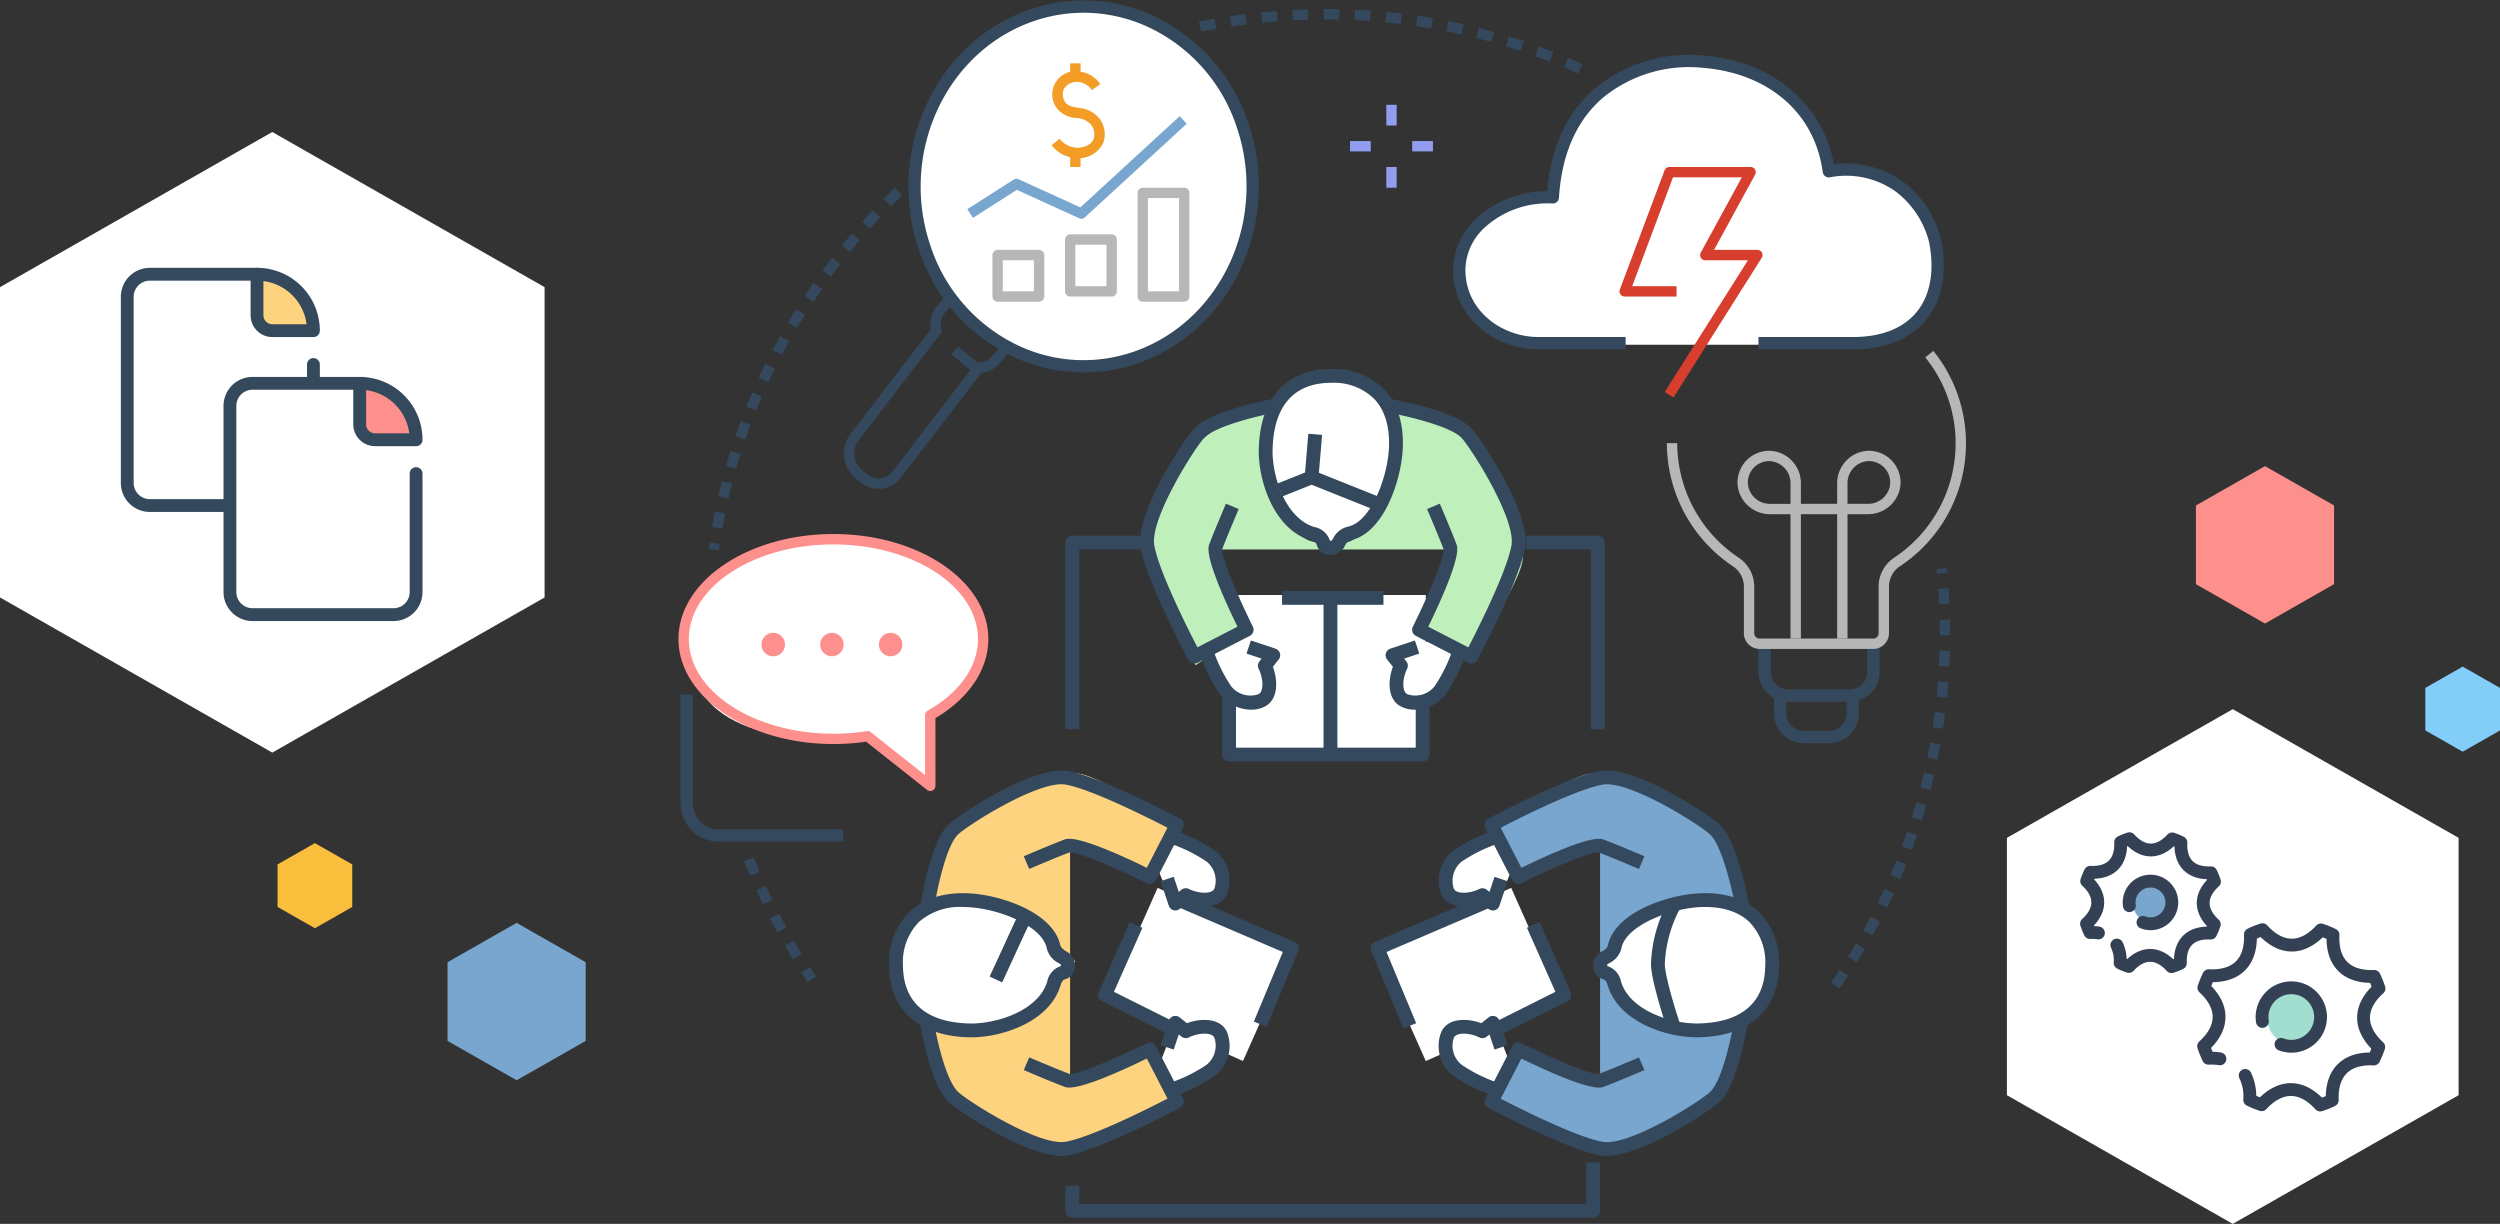 <svg xmlns="http://www.w3.org/2000/svg" width="389.571" height="190.718" viewBox="0 0 389.571 190.718">
  <rect x="0" y="0" width="389.571" height="190.718" fill="#333333" stroke="none"/>
  <g id="Group_3036" data-name="Group 3036" transform="translate(-208.62 -5379.666)">
    <path id="Path_2111" data-name="Path 2111" d="M1100,121.62v12.264l10.762,6.132,10.762-6.132V121.62l-10.762-6.132Z" transform="translate(-549.191 5336.813)" fill="#fd8f8c"/>
    <path id="Path_2112" data-name="Path 2112" d="M1100,121.62v12.264l10.762,6.132,10.762-6.132V121.62l-10.762-6.132Z" transform="translate(-821.637 5407.985)" fill="#78a6ce"/>
    <path id="パス_1458" data-name="パス 1458" d="M1940.074,291.746V340.1l42.431,24.176,42.431-24.176V291.746L1982.5,267.57Z" transform="translate(-1731.454 5132.666)" fill="#fff"/>
    <path id="パス_1458-2" data-name="パス 1458" d="M1940.074,287.622v40.1l35.193,20.052,35.193-20.052v-40.1l-35.193-20.052Z" transform="translate(-1418.721 5222.606)" fill="#fff"/>
    <g id="Group_2929" data-name="Group 2929" transform="translate(54.28)">
      <g id="Group_2927" data-name="Group 2927" transform="translate(0 8.479)">
        <path id="パス_1289" data-name="パス 1289" d="M731.01,1204.065v18.461a3.516,3.516,0,0,1-3.516,3.516H705.516a3.517,3.517,0,0,1-3.516-3.516v-29.01a3.517,3.517,0,0,1,3.516-3.516h16.7" transform="translate(-527.83 4223.922)" fill="#fff" stroke="#35495d" stroke-linecap="round" stroke-linejoin="round" stroke-width="2"/>
        <path id="パス_1290" data-name="パス 1290" d="M733.791,1198.791H727.4a2.4,2.4,0,0,1-2.4-2.4V1190a8.791,8.791,0,0,1,8.791,8.791" transform="translate(-530.611 4223.922)" fill="#fed37f" stroke="#35495d" stroke-linecap="round" stroke-linejoin="round" stroke-width="2"/>
      </g>
      <g id="Group_2928" data-name="Group 2928" transform="translate(16 25.479)">
        <path id="パス_1289-2" data-name="パス 1289" d="M731.01,1204.065v18.461a3.516,3.516,0,0,1-3.516,3.516H705.516a3.517,3.517,0,0,1-3.516-3.516v-29.01a3.517,3.517,0,0,1,3.516-3.516h16.7" transform="translate(-527.83 4223.922)" fill="#fff" stroke="#35495d" stroke-linecap="round" stroke-linejoin="round" stroke-width="2"/>
        <path id="パス_1290-2" data-name="パス 1290" d="M733.791,1198.791H727.4a2.4,2.4,0,0,1-2.4-2.4V1190a8.791,8.791,0,0,1,8.791,8.791" transform="translate(-530.611 4223.922)" fill="#fd8f8c" stroke="#35495d" stroke-linecap="round" stroke-linejoin="round" stroke-width="2"/>
      </g>
    </g>
    <g id="Group_2932" data-name="Group 2932" transform="translate(533.756 5510.358)">
      <g id="Group_2930" data-name="Group 2930" transform="translate(18.247 14.177)">
        <g id="icon_data" data-name="icon data" transform="translate(0 0)">
          <path id="Path_1494" data-name="Path 1494" d="M1888.551,305.838a7.341,7.341,0,0,1,.7,3.8,13.28,13.28,0,0,0,1.872.767c2.939-3.169,6.213-3.154,9.115.042a13.058,13.058,0,0,0,1.879-.752c-.155-4.315,2.165-6.621,6.479-6.419a13.857,13.857,0,0,0,.767-1.872c-3.168-2.939-3.154-6.221.042-9.115a14.069,14.069,0,0,0-.751-1.88c-4.315.163-6.614-2.164-6.42-6.478a13.056,13.056,0,0,0-1.872-.767c-2.939,3.169-6.213,3.154-9.115-.042a13.167,13.167,0,0,0-1.879.751c.155,4.315-2.173,6.622-6.485,6.42a16.165,16.165,0,0,0-.768,1.872c3.169,2.939,3.154,6.22-.041,9.115a16.149,16.149,0,0,0,.751,1.879,9.125,9.125,0,0,1,1.792.092" transform="translate(-1882.071 -283.124)" fill="#fff"/>
          <path id="Path_1495" data-name="Path 1495" d="M1891.417,297.611a4.558,4.558,0,1,1,5.192,3.819l-.014,0a4.512,4.512,0,0,1-2.278-.254" transform="translate(-1882.255 -283.308)" fill="#fff"/>
        </g>
        <ellipse id="Ellipse_251" data-name="Ellipse 251" cx="4.147" cy="4.147" rx="4.147" ry="4.147" transform="translate(9.914 9.642)" fill="#a2ded0"/>
        <g id="icon_data-2" data-name="icon data" transform="translate(0 0)">
          <path id="Path_1494-2" data-name="Path 1494" d="M1888.551,305.838a7.341,7.341,0,0,1,.7,3.8,13.28,13.28,0,0,0,1.872.767c2.939-3.169,6.213-3.154,9.115.042a13.058,13.058,0,0,0,1.879-.752c-.155-4.315,2.165-6.621,6.479-6.419a13.857,13.857,0,0,0,.767-1.872c-3.168-2.939-3.154-6.221.042-9.115a14.069,14.069,0,0,0-.751-1.88c-4.315.163-6.614-2.164-6.42-6.478a13.056,13.056,0,0,0-1.872-.767c-2.939,3.169-6.213,3.154-9.115-.042a13.167,13.167,0,0,0-1.879.751c.155,4.315-2.173,6.622-6.485,6.42a16.165,16.165,0,0,0-.768,1.872c3.169,2.939,3.154,6.22-.041,9.115a16.149,16.149,0,0,0,.751,1.879,9.125,9.125,0,0,1,1.792.092" transform="translate(-1882.071 -283.124)" fill="none" stroke="#344154" stroke-linecap="round" stroke-linejoin="round" stroke-width="2"/>
          <path id="Path_1495-2" data-name="Path 1495" d="M1891.417,297.611a4.558,4.558,0,1,1,5.192,3.819l-.014,0a4.512,4.512,0,0,1-2.278-.254" transform="translate(-1882.255 -283.308)" fill="none" stroke="#344154" stroke-linecap="round" stroke-linejoin="round" stroke-width="2"/>
        </g>
      </g>
      <g id="Group_2931" data-name="Group 2931" transform="translate(0 0)">
        <g id="icon_data-3" data-name="icon data" transform="translate(0 0)">
          <path id="Path_1494-3" data-name="Path 1494" d="M1886.8,299.7a5.354,5.354,0,0,1,.509,2.774,9.69,9.69,0,0,0,1.366.56c2.145-2.312,4.533-2.3,6.651.031a9.525,9.525,0,0,0,1.371-.548c-.113-3.148,1.58-4.831,4.727-4.684a10.1,10.1,0,0,0,.56-1.366c-2.312-2.145-2.3-4.539.031-6.651a10.27,10.27,0,0,0-.548-1.372c-3.149.119-4.826-1.579-4.684-4.726a9.521,9.521,0,0,0-1.366-.56c-2.145,2.312-4.533,2.3-6.651-.031a9.607,9.607,0,0,0-1.371.548c.113,3.149-1.585,4.831-4.732,4.684a11.778,11.778,0,0,0-.561,1.366c2.312,2.145,2.3,4.538-.03,6.651a11.764,11.764,0,0,0,.548,1.371,6.659,6.659,0,0,1,1.307.067" transform="translate(-1882.071 -283.124)" fill="#fff"/>
          <path id="Path_1495-3" data-name="Path 1495" d="M1891.4,296.193a3.325,3.325,0,1,1,3.788,2.786l-.01,0a3.291,3.291,0,0,1-1.662-.185" transform="translate(-1884.718 -285.757)" fill="#fff"/>
        </g>
        <ellipse id="Ellipse_251-2" data-name="Ellipse 251" cx="3.026" cy="3.026" rx="3.026" ry="3.026" transform="translate(7.234 7.035)" fill="#78a6ce"/>
        <g id="icon_data-4" data-name="icon data" transform="translate(0 0)">
          <path id="Path_1494-4" data-name="Path 1494" d="M1886.8,299.7a5.354,5.354,0,0,1,.509,2.774,9.69,9.69,0,0,0,1.366.56c2.145-2.312,4.533-2.3,6.651.031a9.525,9.525,0,0,0,1.371-.548c-.113-3.148,1.58-4.831,4.727-4.684a10.1,10.1,0,0,0,.56-1.366c-2.312-2.145-2.3-4.539.031-6.651a10.27,10.27,0,0,0-.548-1.372c-3.149.119-4.826-1.579-4.684-4.726a9.521,9.521,0,0,0-1.366-.56c-2.145,2.312-4.533,2.3-6.651-.031a9.607,9.607,0,0,0-1.371.548c.113,3.149-1.585,4.831-4.732,4.684a11.778,11.778,0,0,0-.561,1.366c2.312,2.145,2.3,4.538-.03,6.651a11.764,11.764,0,0,0,.548,1.371,6.659,6.659,0,0,1,1.307.067" transform="translate(-1882.071 -283.124)" fill="none" stroke="#344154" stroke-linecap="round" stroke-linejoin="round" stroke-width="2"/>
          <path id="Path_1495-4" data-name="Path 1495" d="M1891.4,296.193a3.325,3.325,0,1,1,3.788,2.786l-.01,0a3.291,3.291,0,0,1-1.662-.185" transform="translate(-1884.718 -285.757)" fill="none" stroke="#344154" stroke-linecap="round" stroke-linejoin="round" stroke-width="2"/>
        </g>
      </g>
    </g>
    <path id="Path_2113" data-name="Path 2113" d="M1100,118.8v6.63l5.818,3.315,5.818-3.315V118.8l-5.818-3.315Z" transform="translate(-848.128 5395.565)" fill="#f9bf3c"/>
    <path id="Path_2114" data-name="Path 2114" d="M1100,118.8v6.63l5.818,3.315,5.818-3.315V118.8l-5.818-3.315Z" transform="translate(-513.444 5368.059)" fill="#82cef9"/>
    <ellipse id="Ellipse_252" data-name="Ellipse 252" cx="26.5" cy="28" rx="26.5" ry="28" transform="translate(351.259 5380)" fill="#fff"/>
    <path id="Path_2115" data-name="Path 2115" d="M3615.694,5502.023l-8.939-7.276s-22.3,2.51-26.8-8.773,1.378-20.009,15.02-21.429,23.3,1.2,27.1,7.707,3.612,10.236,1.2,12.547-7.6,6.623-7.6,6.623Z" transform="translate(-3262.741)" fill="#fff"/>
    <path id="Path_2116" data-name="Path 2116" d="M3746.645,5433.388h-34.921a17.425,17.425,0,0,1-8.909-2.927c-2.76-2.04-4.4-6.433-3.873-10.434,1.158-8.755,14.617-9.681,14.617-9.681s.5-14.56,10.268-18.66,16.205-2.326,21.57,0,9.509,9.36,10.238,11.648a24.962,24.962,0,0,1,.856,3.113,16.067,16.067,0,0,1,11,2.393c5.2,3.5,6.469,10.345,5.439,14.725s-2.2,7.743-5.439,8.381-7.2,1.441-7.2,1.441Z" transform="translate(-3262.741)" fill="#fff"/>
    <g id="Group_2861" data-name="Group 2861" transform="translate(418.993 5395.993)">
      <g id="Group_2857" data-name="Group 2857" transform="translate(5.653 0)">
        <rect id="Rectangle_1239" data-name="Rectangle 1239" width="1.615" height="3.23" fill="#909df0"/>
      </g>
      <g id="Group_2858" data-name="Group 2858" transform="translate(5.653 9.691)">
        <rect id="Rectangle_1240" data-name="Rectangle 1240" width="1.615" height="3.23" fill="#909df0"/>
      </g>
      <g id="Group_2859" data-name="Group 2859" transform="translate(0 5.653)">
        <rect id="Rectangle_1241" data-name="Rectangle 1241" width="3.23" height="1.615" fill="#909df0"/>
      </g>
      <g id="Group_2860" data-name="Group 2860" transform="translate(9.691 5.653)">
        <rect id="Rectangle_1242" data-name="Rectangle 1242" width="3.23" height="1.615" fill="#909df0"/>
      </g>
    </g>
    <g id="Group_2872" data-name="Group 2872" transform="translate(340.125 5379.886)">
      <g id="Group_2862" data-name="Group 2862" transform="translate(35.26 9.647)">
        <rect id="Rectangle_1243" data-name="Rectangle 1243" width="1.615" height="1.615" fill="#f39c26"/>
      </g>
      <g id="Group_2863" data-name="Group 2863" transform="translate(35.26 24.183)">
        <rect id="Rectangle_1244" data-name="Rectangle 1244" width="1.615" height="1.615" fill="#f39c26"/>
      </g>
      <g id="Group_2864" data-name="Group 2864" transform="translate(32.359 10.926)">
        <path id="Path_2061" data-name="Path 2061" d="M1359.37,152.09a5.321,5.321,0,0,1-3.962-2.015l1.256-1.016a3.657,3.657,0,0,0,2.819,1.413c.7-.027,2.122-.357,2.494-1.416a2.516,2.516,0,0,0-.4-2.181,3.244,3.244,0,0,0-2.3-1.045,4.14,4.14,0,0,1-3.151-1.663,3.625,3.625,0,0,1,3.741-5.561,4.535,4.535,0,0,1,3.137,1.941l-1.322.928a2.977,2.977,0,0,0-1.987-1.264,2.357,2.357,0,0,0-2.385,1.122,2.221,2.221,0,0,0,.176,1.962c.4.619,1.046.762,2.073.944a4.709,4.709,0,0,1,3.323,1.679,4.1,4.1,0,0,1,.624,3.672,4.234,4.234,0,0,1-3.956,2.5C1359.486,152.089,1359.427,152.09,1359.37,152.09Z" transform="translate(-1355.408 -138.583)" fill="#f39c26"/>
      </g>
      <g id="Group_2865" data-name="Group 2865" transform="translate(0 45.665)">
        <path id="Path_2062" data-name="Path 2062" d="M1320.694,211.891a4.386,4.386,0,0,1-2.932-1.133l-.82-.73a4.978,4.978,0,0,1-.564-6.708l12.5-16.288a4.447,4.447,0,0,1,.852-3.459l1.643-1.972,1.24,1.034-1.623,1.948a2.863,2.863,0,0,0-.463,2.45.809.809,0,0,1-.142.69l-12.733,16.589a3.344,3.344,0,0,0,.363,4.511l.82.729a2.776,2.776,0,0,0,2.1.714,2.852,2.852,0,0,0,2-1.106l12.817-16.694a.8.8,0,0,1,.675-.315,2.4,2.4,0,0,0,2.04-.968l1.451-1.751,1.244,1.03-1.433,1.729a4,4,0,0,1-2.935,1.569l-12.583,16.391a4.456,4.456,0,0,1-3.128,1.723C1320.952,211.885,1320.822,211.891,1320.694,211.891Z" transform="translate(-1315.338 -181.601)" fill="#34495e"/>
      </g>
      <g id="Group_2866" data-name="Group 2866" transform="translate(16.756 53.759)">
        <rect id="Rectangle_1245" data-name="Rectangle 1245" width="1.615" height="4.612" transform="matrix(0.638, -0.77, 0.77, 0.638, 0, 1.244)" fill="#34495e"/>
      </g>
      <g id="Group_2867" data-name="Group 2867" transform="translate(10.2)">
        <path id="Path_2063" data-name="Path 2063" d="M1355.115,182.722a25.761,25.761,0,0,1-10.932-2.453,27.96,27.96,0,0,1-14.594-16.575c-5.088-14.929,2.209-31.482,16.268-36.9a25.586,25.586,0,0,1,20.207.712,27.96,27.96,0,0,1,14.595,16.575c5.088,14.93-2.21,31.483-16.268,36.9A25.766,25.766,0,0,1,1355.115,182.722Zm.018-56.052a24.136,24.136,0,0,0-8.7,1.632c-13.259,5.109-20.131,20.752-15.319,34.872a26.357,26.357,0,0,0,13.749,15.633,23.987,23.987,0,0,0,18.944.669c13.258-5.109,20.131-20.753,15.318-34.872a26.356,26.356,0,0,0-13.749-15.633A24.158,24.158,0,0,0,1355.132,126.67Z" transform="translate(-1327.969 -125.053)" fill="#34495e" stroke="#35495d" stroke-width="0.3"/>
      </g>
      <g id="Group_2868" data-name="Group 2868" transform="translate(19.236 17.877)">
        <path id="Path_2064" data-name="Path 2064" d="M1356.916,163.177a.812.812,0,0,1-.334-.072l-9.707-4.425-6.848,4.37-.869-1.362,7.218-4.606a.81.81,0,0,1,.77-.054l9.619,4.384,15.486-14.223,1.093,1.19-15.88,14.584A.807.807,0,0,1,1356.916,163.177Z" transform="translate(-1339.158 -147.191)" fill="#78a6ce"/>
      </g>
      <g id="Group_2869" data-name="Group 2869" transform="translate(23.146 38.719)">
        <path id="Path_2065" data-name="Path 2065" d="M1351.268,181.076h-6.46a.808.808,0,0,1-.807-.808v-6.46a.808.808,0,0,1,.807-.808h6.46a.808.808,0,0,1,.808.808v6.46A.808.808,0,0,1,1351.268,181.076Zm-5.653-1.615h4.845v-4.845h-4.845Z" transform="translate(-1344 -173)" fill="#b7b7b7"/>
      </g>
      <g id="Group_2870" data-name="Group 2870" transform="translate(34.452 36.297)">
        <path id="Path_2066" data-name="Path 2066" d="M1365.268,179.691h-6.46a.808.808,0,0,1-.807-.808v-8.076a.808.808,0,0,1,.807-.808h6.46a.808.808,0,0,1,.807.808v8.076A.808.808,0,0,1,1365.268,179.691Zm-5.653-1.615h4.845v-6.46h-4.845Z" transform="translate(-1358 -170)" fill="#b7b7b7"/>
      </g>
      <g id="Group_2871" data-name="Group 2871" transform="translate(45.758 29.029)">
        <path id="Path_2067" data-name="Path 2067" d="M1379.268,178.766h-6.46a.808.808,0,0,1-.807-.808V161.808a.808.808,0,0,1,.807-.808h6.46a.808.808,0,0,1,.807.808v16.151A.808.808,0,0,1,1379.268,178.766Zm-5.653-1.615h4.845V162.615h-4.845Z" transform="translate(-1372 -161)" fill="#b7b7b7"/>
      </g>
    </g>
    <g id="Group_2879" data-name="Group 2879" transform="translate(468.369 5434.345)">
      <g id="Group_2873" data-name="Group 2873" transform="translate(14.42 45.634)">
        <path id="Path_2068" data-name="Path 2068" d="M1506.073,257.883H1496.5a4.507,4.507,0,0,1-4.5-4.5V249h1.615v4.382a2.889,2.889,0,0,0,2.886,2.886h9.571a2.889,2.889,0,0,0,2.886-2.886V249h1.615v4.382A4.506,4.506,0,0,1,1506.073,257.883Z" transform="translate(-1492 -249)" fill="#34495e" stroke="#35495d" stroke-width="0.3"/>
      </g>
      <g id="Group_2874" data-name="Group 2874" transform="translate(16.843 52.902)">
        <path id="Path_2069" data-name="Path 2069" d="M1503.42,266.076H1499.5a4.507,4.507,0,0,1-4.5-4.5V258h1.615v3.574a2.889,2.889,0,0,0,2.886,2.886h3.918a2.889,2.889,0,0,0,2.886-2.886v-2.767h1.615v2.767A4.506,4.506,0,0,1,1503.42,266.076Z" transform="translate(-1495 -258)" fill="#34495e" stroke="#35495d" stroke-width="0.3"/>
      </g>
      <g id="Group_2875" data-name="Group 2875" transform="translate(0 0)">
        <path id="Path_2070" data-name="Path 2070" d="M1506.309,238.932h-17.724a2.446,2.446,0,0,1-2.444-2.444v-7.24a3.825,3.825,0,0,0-1.7-3.188,23.078,23.078,0,0,1-10.3-19.2h1.615a21.467,21.467,0,0,0,9.585,17.859,5.436,5.436,0,0,1,2.413,4.53v7.24a.829.829,0,0,0,.829.829h17.724a.829.829,0,0,0,.828-.829v-7.24a5.416,5.416,0,0,1,2.4-4.521,21.387,21.387,0,0,0,9.585-18.627,21.173,21.173,0,0,0-4.715-12.6l1.259-1.011a22.961,22.961,0,0,1-5.231,33.579,3.8,3.8,0,0,0-1.682,3.178v7.24A2.446,2.446,0,0,1,1506.309,238.932Z" transform="translate(-1474.143 -192.491)" fill="#b7b7b7"/>
      </g>
      <g id="Group_2876" data-name="Group 2876" transform="translate(19.266 23.83)">
        <path id="Path_2071" data-name="Path 2071" d="M1506.883,243h-1.615V223.615h-5.653V243H1498V222.808a.808.808,0,0,1,.808-.808h7.268a.808.808,0,0,1,.807.808Z" transform="translate(-1498 -222)" fill="#b7b7b7"/>
      </g>
      <g id="Group_2877" data-name="Group 2877" transform="translate(11 15.564)">
        <path id="Path_2072" data-name="Path 2072" d="M1496.838,221.645H1492.9a5.056,5.056,0,0,1-5.121-4.6,4.942,4.942,0,0,1,5.267-5.267,5.055,5.055,0,0,1,4.6,5.121v3.942A.808.808,0,0,1,1496.838,221.645Zm-4.127-8.265a3.325,3.325,0,0,0-3.325,3.555,3.438,3.438,0,0,0,3.51,3.1h3.134V216.9a3.438,3.438,0,0,0-3.1-3.51C1492.86,213.382,1492.785,213.38,1492.711,213.38Z" transform="translate(-1487.764 -211.764)" fill="#b7b7b7"/>
      </g>
      <g id="Group_2878" data-name="Group 2878" transform="translate(26.534 15.564)">
        <path id="Path_2073" data-name="Path 2073" d="M1511.749,221.645h-3.942a.808.808,0,0,1-.808-.808V216.9a5.056,5.056,0,0,1,4.6-5.121,4.942,4.942,0,0,1,5.267,5.267A5.056,5.056,0,0,1,1511.749,221.645Zm-3.134-1.615h3.134a3.438,3.438,0,0,0,3.51-3.1,3.327,3.327,0,0,0-3.548-3.548,3.438,3.438,0,0,0-3.1,3.51Z" transform="translate(-1507 -211.764)" fill="#b7b7b7"/>
      </g>
    </g>
    <g id="Group_3035" data-name="Group 3035" transform="translate(9.948 5.771)">
      <path id="Path_2117" data-name="Path 2117" d="M3659.957,5478.886l5.5,2.229-1.028,2.412s3.018,4.057,0,4.713-4.476,0-4.476,0l-4.446-7.125Z" transform="translate(-3268.887 -5.255)" fill="#fff"/>
      <path id="Path_2119" data-name="Path 2119" d="M3661.329,5478.886l-5.5,2.229,1.028,2.412s-3.017,4.057,0,4.713,4.477,0,4.477,0l4.446-7.125Z" transform="translate(-3239.766 -5.255)" fill="#fff"/>
      <path id="Path_2118" data-name="Path 2118" d="M3676.206,5459.408l-1.629-1.54a9.2,9.2,0,0,1-6.995-6.54c-1.452-5.594-1.917-15.618,3.338-17.707a12.146,12.146,0,0,1,12.137,1.356c2.366,1.914,3.012,6.156,2.75,9.741s-3.558,10.655-3.558,10.655l-3.247,1.722Z" transform="translate(-3270.116 -0.136)" fill="#fff"/>
      <g id="Group_2934" data-name="Group 2934" transform="translate(338.812 5504.37)">
        <path id="Path_2121" data-name="Path 2121" d="M4.446,9.646l5.5-2.229L8.923,5.005S11.94.948,8.923.292s-4.476,0-4.476,0L0,7.417Z" transform="matrix(0.017, 1, -1, 0.017, 49.695, 0)" fill="#fff"/>
        <path id="Path_2120" data-name="Path 2120" d="M5.818,9.646.313,7.417,1.341,5.005S-1.676.948,1.341.292s4.476,0,4.476,0l4.446,7.126Z" transform="matrix(0.017, 1, -1, 0.017, 50.203, 29.117)" fill="#fff"/>
        <path id="Path_2122" data-name="Path 2122" d="M9.591,0,7.963,1.54A9.2,9.2,0,0,0,.968,8.08C-.484,13.673-.949,23.7,4.306,25.787A12.147,12.147,0,0,0,16.443,24.43c2.367-1.914,3.012-6.156,2.749-9.741S15.635,4.035,15.635,4.035L12.388,2.313Z" transform="translate(26.79 10.43) rotate(90)" fill="#fff"/>
      </g>
      <g id="Group_2935" data-name="Group 2935" transform="translate(424.189 5504.37)">
        <path id="Path_2121-2" data-name="Path 2121" d="M4.446,0l5.5,2.229L8.923,4.641s3.017,4.057,0,4.713-4.476,0-4.476,0L0,2.229Z" transform="matrix(-0.017, 1, -1, -0.017, 10.332, 0.168)" fill="#fff"/>
        <path id="Path_2120-2" data-name="Path 2120" d="M5.818,0,.313,2.229,1.341,4.641s-3.017,4.057,0,4.713,4.476,0,4.476,0l4.446-7.126Z" transform="matrix(-0.017, 1, -1, -0.017, 9.824, 29.286)" fill="#fff"/>
        <path id="Path_2122-2" data-name="Path 2122" d="M9.591,26.79l-1.629-1.54A9.2,9.2,0,0,1,.968,18.71C-.484,13.117-.949,3.092,4.306,1A12.147,12.147,0,0,1,16.443,2.359c2.367,1.914,3.012,6.156,2.749,9.741s-3.558,10.654-3.558,10.654l-3.247,1.722Z" transform="translate(50.382 10.43) rotate(90)" fill="#fff"/>
      </g>
      <rect id="Rectangle_1250" data-name="Rectangle 1250" width="30.238" height="24.902" transform="translate(390.616 5466.617)" fill="#fff"/>
      <rect id="Rectangle_1251" data-name="Rectangle 1251" width="23.123" height="19.23" transform="translate(379.061 5512.256) rotate(24)" fill="#fff"/>
      <rect id="Rectangle_1252" data-name="Rectangle 1252" width="23.123" height="19.23" transform="matrix(-0.914, 0.407, -0.407, -0.914, 441.984, 5529.823)" fill="#fff"/>
      <g id="Group_2880" data-name="Group 2880" transform="translate(377.161 5437.676)">
        <path id="Path_2074" data-name="Path 2074" d="M1375.157,237.464l7.588-5.039-5.317-13h37.749l-5.533,13,7.776,4.354s8.738-12.311,8.738-16.136-4.174-16.066-9.1-18.87a44,44,0,0,0-11.3-4.08s.993,11.851-1.141,15.072c-2.684,4.053-5.234,5.328-5.234,5.328l-2.725.987-3.65-.987s-3.825-1.275-6.375-7.65c-1.058-2.647.5-12.858.5-12.858s-8.019,2.262-9.708,3.641c-4.228,3.449-11.2,11.768-9.922,18.142S1375.157,237.464,1375.157,237.464Z" transform="translate(-1367.353 -197.584)" fill="#bfefbb"/>
      </g>
      <g id="Group_2881" data-name="Group 2881" transform="translate(394.823 5431.394)">
        <path id="Path_2075" data-name="Path 2075" d="M1403.256,217.768a2.027,2.027,0,0,1-2.25-1.472c-.108-.309-.181-.513-.993-.758-5.756-1.741-8.18-9.362-8.063-14.219.19-7.932,4.311-12.482,11.306-12.482a11.011,11.011,0,0,1,8.262,3.2c2.09,2.212,3.078,5.452,2.857,9.369-.284,5.017-3.026,12.963-8.012,14.089-.555.125-.707.382-.982.849A2.358,2.358,0,0,1,1403.256,217.768Zm-.209-2.164a2.094,2.094,0,0,0,.209.009,1.184,1.184,0,0,0,.269-.362,3.464,3.464,0,0,1,2.364-1.858c3.547-.8,6.081-7.592,6.336-12.109.187-3.312-.6-6-2.272-7.767a8.923,8.923,0,0,0-6.7-2.526c-5.824,0-8.99,3.589-9.152,10.38-.1,4.055,1.911,10.707,6.533,12.1a3.148,3.148,0,0,1,2.4,2.1Z" transform="translate(-1391.946 -188.837)" fill="#34495e"/>
      </g>
      <g id="Group_2882" data-name="Group 2882" transform="translate(376.342 5436.011)">
        <path id="Path_2076" data-name="Path 2076" d="M1374.675,236.552a1.079,1.079,0,0,1-.952-.572c-.262-.493-6.437-12.142-7.423-17.4-1.016-5.417,7.063-17.416,8.411-18.763,2.71-2.71,11.5-4.373,12.491-4.553l.385,2.119c-2.515.458-9.459,2.063-11.353,3.957-1.389,1.389-8.6,12.68-7.816,16.844.771,4.112,5.217,12.941,6.715,15.84l6.247-3.218c-2.13-4.367-5.08-10.961-4.431-12.744s2.552-6.242,2.634-6.431l1.981.847c-.019.046-1.963,4.6-2.59,6.32-.157,1.082,2.367,7.089,4.8,12a1.077,1.077,0,0,1-.472,1.436l-8.139,4.193A1.077,1.077,0,0,1,1374.675,236.552Z" transform="translate(-1366.213 -195.266)" fill="#34495e"/>
      </g>
      <g id="Group_2883" data-name="Group 2883" transform="translate(389.117 5482.503)">
        <path id="Path_2077" data-name="Path 2077" d="M1415.241,270.055h-30.164a1.077,1.077,0,0,1-1.077-1.077V260h2.155v7.9h28.009v-7.182h2.154v8.259A1.077,1.077,0,0,1,1415.241,270.055Z" transform="translate(-1384 -260)" fill="#34495e"/>
      </g>
      <g id="Group_2884" data-name="Group 2884" transform="translate(397.713 5447.196)">
        <path id="Path_2078" data-name="Path 2078" d="M1410.784,216.869l-9.477-3.791-4.537,1.815-.8-2,4.938-1.975a1.073,1.073,0,0,1,.8,0l9.876,3.951Z" transform="translate(-1395.969 -210.84)" fill="#34495e"/>
      </g>
      <g id="Group_2885" data-name="Group 2885" transform="translate(385.868 5473.701)">
        <path id="Path_2079" data-name="Path 2079" d="M1387.223,258.53a6.32,6.32,0,0,1-4.705-2.213,25.973,25.973,0,0,1-3.04-5.9l2.018-.755a23.5,23.5,0,0,0,2.664,5.256,3.838,3.838,0,0,0,4.236,1.194c.877-.46.728-2.542.019-3.959a1.078,1.078,0,0,1,.124-1.156l.34-.424-2.357-.786.682-2.044,3.825,1.275a1.078,1.078,0,0,1,.5,1.7l-.9,1.124c.781,2.066.893,5.07-1.23,6.182A4.666,4.666,0,0,1,1387.223,258.53Z" transform="translate(-1379.477 -247.745)" fill="#34495e"/>
      </g>
      <g id="Group_2886" data-name="Group 2886" transform="translate(414.687 5436.01)">
        <path id="Path_2080" data-name="Path 2080" d="M1432.857,236.551a1.073,1.073,0,0,1-.493-.12l-8.139-4.193a1.077,1.077,0,0,1-.472-1.436c2.438-4.915,4.962-10.921,4.79-12.056-.612-1.671-2.556-6.221-2.575-6.267l1.981-.847c.08.189,1.986,4.652,2.633,6.431s-2.3,8.377-4.432,12.744l6.247,3.218c1.5-2.9,5.944-11.729,6.715-15.84.781-4.165-6.427-15.455-7.816-16.844-1.892-1.892-9.082-3.5-11.693-3.956l.373-2.122c1.029.18,10.132,1.842,12.843,4.555,1.347,1.347,9.426,13.346,8.41,18.763-.985,5.256-7.16,16.9-7.422,17.4A1.077,1.077,0,0,1,1432.857,236.551Z" transform="translate(-1419.604 -195.264)" fill="#34495e"/>
      </g>
      <g id="Group_2887" data-name="Group 2887" transform="translate(414.589 5473.701)">
        <path id="Path_2081" data-name="Path 2081" d="M1424.008,258.53a4.668,4.668,0,0,1-2.172-.508c-2.123-1.112-2.012-4.116-1.23-6.182l-.9-1.124a1.077,1.077,0,0,1,.5-1.7l3.825-1.275.682,2.044-2.357.786.34.424a1.078,1.078,0,0,1,.123,1.156c-.709,1.417-.858,3.5.019,3.959a3.839,3.839,0,0,0,4.236-1.193,23.564,23.564,0,0,0,2.664-5.256l2.018.755a25.978,25.978,0,0,1-3.04,5.9A6.324,6.324,0,0,1,1424.008,258.53Z" transform="translate(-1419.467 -247.745)" fill="#34495e"/>
      </g>
      <g id="Group_2888" data-name="Group 2888" transform="translate(404.917 5467.421)">
        <rect id="Rectangle_1246" data-name="Rectangle 1246" width="2.155" height="23.7" fill="#34495e"/>
      </g>
      <g id="Group_2889" data-name="Group 2889" transform="translate(398.453 5465.984)">
        <rect id="Rectangle_1247" data-name="Rectangle 1247" width="15.8" height="2.155" fill="#34495e"/>
      </g>
      <g id="Group_2890" data-name="Group 2890" transform="translate(401.978 5441.482)">
        <rect id="Rectangle_1248" data-name="Rectangle 1248" width="6.725" height="2.155" transform="translate(0 6.7) rotate(-85.145)" fill="#34495e"/>
      </g>
      <g id="Group_2891" data-name="Group 2891" transform="translate(343.178 5494.392)">
        <path id="Path_2082" data-name="Path 2082" d="M1359.916,327.557l-5.039-7.589-12.6,5.1V287.45l12.6,5.619,4.354-7.777s-12.311-8.738-16.136-8.738-16.066,4.174-18.87,9.1a44.019,44.019,0,0,0-4.081,11.3s11.852-.993,15.073,1.141c4.053,2.685,5.328,5.234,5.328,5.234l2.55,2.55-2.55,3.825s-1.275,3.825-7.65,6.375c-2.647,1.059-12.858-.506-12.858-.506s2.262,8.02,3.641,9.709c3.449,4.228,11.768,11.2,18.142,9.922S1359.916,327.557,1359.916,327.557Z" transform="translate(-1320.036 -276.555)" fill="#fed37f"/>
      </g>
      <g id="Group_2892" data-name="Group 2892" transform="translate(337.222 5513.075)">
        <path id="Path_2083" data-name="Path 2083" d="M1324.562,325.03q-.171,0-.338,0c-7.932-.19-12.482-4.311-12.482-11.307a11.011,11.011,0,0,1,3.2-8.261c2.211-2.09,5.454-3.08,9.369-2.857,5.017.283,12.963,3.026,14.09,8.012.125.555.382.707.849.981a2.359,2.359,0,0,1,1.423,2.125,2.026,2.026,0,0,1-1.472,2.251c-.309.109-.513.182-.758.993C1336.743,322.586,1329.427,325.03,1324.562,325.03Zm-1.314-20.305a9.688,9.688,0,0,0-6.826,2.3,8.923,8.923,0,0,0-2.525,6.7c0,5.825,3.589,8.99,10.379,9.153,4.039.088,10.708-1.912,12.1-6.533a3.146,3.146,0,0,1,2.1-2.4.461.461,0,0,0,.035-.22,1.178,1.178,0,0,0-.361-.269,3.461,3.461,0,0,1-1.858-2.363c-.8-3.547-7.593-6.081-12.109-6.336Q1323.71,304.725,1323.248,304.724Z" transform="translate(-1311.742 -302.569)" fill="#34495e"/>
      </g>
      <g id="Group_2893" data-name="Group 2893" transform="translate(342.09 5533.238)">
        <path id="Path_2084" data-name="Path 2084" d="M1340.565,351.422c-5.77,0-16.474-7.23-17.743-8.5-2.716-2.717-4.147-10.994-4.3-11.929l2.126-.35c.389,2.351,1.81,8.868,3.7,10.756,1.389,1.388,12.679,8.588,16.844,7.816,4.11-.771,12.941-5.218,15.84-6.715l-3.219-6.247c-4.367,2.129-10.962,5.079-12.744,4.431s-6.241-2.553-6.43-2.634l.847-1.981c.046.019,4.6,1.964,6.32,2.591,1.088.152,7.089-2.367,12-4.8a1.078,1.078,0,0,1,1.436.471l4.193,8.139a1.077,1.077,0,0,1-.452,1.444c-.493.262-12.142,6.437-17.4,7.422A5.5,5.5,0,0,1,1340.565,351.422Z" transform="translate(-1318.521 -330.644)" fill="#34495e"/>
      </g>
      <g id="Group_2894" data-name="Group 2894" transform="translate(352.884 5516.98)">
        <rect id="Rectangle_1249" data-name="Rectangle 1249" width="10.013" height="2.154" transform="translate(0 9.095) rotate(-65.27)" fill="#34495e"/>
      </g>
      <g id="Group_2895" data-name="Group 2895" transform="translate(379.528 5532.204)">
        <path id="Path_2085" data-name="Path 2085" d="M1373.324,341.489l-.755-2.017a23.547,23.547,0,0,0,5.256-2.664,3.838,3.838,0,0,0,1.193-4.236c-.46-.878-2.542-.728-3.959-.019a1.076,1.076,0,0,1-1.156-.124l-.424-.34-.786,2.357-2.044-.681,1.276-3.825a1.077,1.077,0,0,1,1.7-.5l1.124.9c2.065-.781,5.07-.893,6.182,1.23a5.889,5.889,0,0,1-1.706,6.877A25.977,25.977,0,0,1,1373.324,341.489Z" transform="translate(-1370.649 -329.203)" fill="#34495e"/>
      </g>
      <g id="Group_2896" data-name="Group 2896" transform="translate(342.088 5493.956)">
        <path id="Path_2086" data-name="Path 2086" d="M1320.648,297.5l-2.13-.322c.154-1.016,1.581-10.009,4.3-12.731,1.348-1.348,13.353-9.431,18.764-8.411,5.256.985,16.9,7.16,17.4,7.422a1.078,1.078,0,0,1,.452,1.444l-4.194,8.139a1.078,1.078,0,0,1-1.436.472c-4.913-2.438-10.912-4.957-12.056-4.79-1.671.612-6.22,2.555-6.266,2.575l-.847-1.981c.189-.081,4.651-1.987,6.43-2.634s8.377,2.3,12.744,4.431l3.219-6.246c-2.9-1.5-11.73-5.945-15.84-6.715-4.164-.776-15.454,6.427-16.844,7.816C1322.46,287.855,1321.038,294.932,1320.648,297.5Z" transform="translate(-1318.518 -275.948)" fill="#34495e"/>
      </g>
      <g id="Group_2897" data-name="Group 2897" transform="translate(379.528 5503.483)">
        <path id="Path_2087" data-name="Path 2087" d="M1372.947,301.5a1.076,1.076,0,0,1-1.022-.737l-1.276-3.825,2.044-.681.786,2.357.424-.34a1.078,1.078,0,0,1,1.156-.124c1.418.71,3.5.858,3.959-.02a3.837,3.837,0,0,0-1.193-4.235,23.479,23.479,0,0,0-5.256-2.664l.755-2.018a25.991,25.991,0,0,1,5.9,3.04,5.888,5.888,0,0,1,1.706,6.877c-1.112,2.122-4.116,2.012-6.182,1.23l-1.124.9A1.076,1.076,0,0,1,1372.947,301.5Z" transform="translate(-1370.649 -289.213)" fill="#34495e"/>
      </g>
      <g id="Group_2898" data-name="Group 2898" transform="translate(430.186 5494.392)">
        <path id="Path_2088" data-name="Path 2088" d="M1441.185,327.557l5.039-7.589,12.783,5.1V287.45l-12.783,5.619-4.355-7.777s12.312-8.738,16.137-8.738,16.065,4.174,18.87,9.1a44,44,0,0,1,4.08,11.3s-11.851-.993-15.072,1.141c-4.053,2.685-5.328,5.234-5.328,5.234l-2.55,2.55,2.55,3.825s1.275,3.825,7.65,6.375c2.647,1.059,12.858-.506,12.858-.506s-2.262,8.02-3.641,9.709c-3.45,4.228-11.768,11.2-18.143,9.922S1441.185,327.557,1441.185,327.557Z" transform="translate(-1441.185 -276.555)" fill="#78a6ce"/>
      </g>
      <g id="Group_2899" data-name="Group 2899" transform="translate(446.976 5513.075)">
        <path id="Path_2089" data-name="Path 2089" d="M1480.673,325.03c-4.865,0-12.181-2.444-13.881-8.068-.245-.811-.45-.883-.758-.993a2.026,2.026,0,0,1-1.472-2.251,2.358,2.358,0,0,1,1.423-2.125c.467-.274.724-.426.849-.981,1.125-4.986,9.073-7.728,14.09-8.012,3.911-.224,7.158.767,9.369,2.857a11.011,11.011,0,0,1,3.2,8.261c0,7-4.55,11.117-12.482,11.307C1480.9,325.028,1480.786,325.03,1480.673,325.03Zm-13.95-11.1a3.158,3.158,0,0,1,2.132,2.41c1.4,4.622,8.058,6.633,12.1,6.533,6.791-.163,10.379-3.328,10.379-9.153a8.922,8.922,0,0,0-2.525-6.7c-1.769-1.673-4.455-2.456-7.767-2.272-4.517.255-11.309,2.789-12.109,6.336a3.46,3.46,0,0,1-1.858,2.363,2.291,2.291,0,0,0-.375.249C1466.708,313.8,1466.715,313.874,1466.722,313.928Z" transform="translate(-1464.562 -302.569)" fill="#34495e"/>
      </g>
      <g id="Group_2900" data-name="Group 2900" transform="translate(430.003 5532.809)">
        <path id="Path_2090" data-name="Path 2090" d="M1459.92,351.253a5.505,5.505,0,0,1-1.021-.088c-5.256-.985-16.9-7.16-17.4-7.422a1.077,1.077,0,0,1-.452-1.444l4.193-8.139a1.078,1.078,0,0,1,1.436-.471c4.914,2.438,10.928,4.964,12.056,4.79,1.67-.612,6.221-2.556,6.267-2.575l.847,1.982c-.19.08-4.652,1.986-6.431,2.634s-8.378-2.3-12.744-4.431l-3.218,6.247c2.9,1.5,11.729,5.944,15.84,6.715,4.168.781,15.455-6.427,16.844-7.816,1.888-1.889,3.309-8.715,3.7-11.187l2.129.335c-.154.98-1.583,9.655-4.3,12.375C1476.394,344.022,1465.691,351.253,1459.92,351.253Z" transform="translate(-1440.93 -330.045)" fill="#34495e"/>
      </g>
      <g id="Group_2901" data-name="Group 2901" transform="translate(412.251 5513.399)">
        <path id="Path_2091" data-name="Path 2091" d="M1421.327,323.783l-5.032-12.076a1.077,1.077,0,0,1,.57-1.4l16.99-7.282L1434.7,305l-16.01,6.862,4.622,11.091Z" transform="translate(-1416.212 -303.02)" fill="#34495e"/>
      </g>
      <g id="Group_2902" data-name="Group 2902" transform="translate(455.941 5514.24)">
        <path id="Path_2092" data-name="Path 2092" d="M1479.528,324.1c-.254-.762-2.483-7.52-2.483-10.05a22.043,22.043,0,0,1,2.74-9.858l1.864,1.082a20.163,20.163,0,0,0-2.449,8.776c0,1.846,1.713,7.389,2.372,9.368Z" transform="translate(-1477.045 -304.191)" fill="#34495e"/>
      </g>
      <g id="Group_2903" data-name="Group 2903" transform="translate(422.814 5532.204)">
        <path id="Path_2093" data-name="Path 2093" d="M1439.031,341.489a25.943,25.943,0,0,1-5.9-3.04,5.886,5.886,0,0,1-1.706-6.877c1.111-2.122,4.115-2.011,6.181-1.23l1.124-.9a1.077,1.077,0,0,1,1.7.5l1.275,3.825-2.043.681-.786-2.357-.424.34a1.079,1.079,0,0,1-1.156.124c-1.417-.709-3.5-.858-3.959.019a3.838,3.838,0,0,0,1.193,4.236,23.5,23.5,0,0,0,5.256,2.664Z" transform="translate(-1430.919 -329.204)" fill="#34495e"/>
      </g>
      <g id="Group_2904" data-name="Group 2904" transform="translate(430.003 5493.957)">
        <path id="Path_2094" data-name="Path 2094" d="M1480.107,297.67c-.462-2.612-2.075-9.807-3.968-11.7-1.389-1.389-12.679-8.589-16.844-7.816-4.112.771-12.941,5.217-15.84,6.715l3.218,6.246c4.368-2.129,10.961-5.08,12.744-4.431s6.241,2.552,6.431,2.634L1465,291.3c-.046-.019-4.6-1.963-6.321-2.59-1.084-.147-7.089,2.367-12,4.8a1.077,1.077,0,0,1-1.436-.472l-4.193-8.139a1.077,1.077,0,0,1,.452-1.444c.493-.262,12.141-6.437,17.4-7.422,5.417-1.017,17.417,7.063,18.764,8.411,2.712,2.712,4.385,11.819,4.566,12.848Z" transform="translate(-1440.93 -275.948)" fill="#34495e"/>
      </g>
      <g id="Group_2905" data-name="Group 2905" transform="translate(422.814 5503.483)">
        <path id="Path_2095" data-name="Path 2095" d="M1439.407,301.5a1.076,1.076,0,0,1-.674-.237l-1.124-.9c-2.065.782-5.07.893-6.181-1.23a5.887,5.887,0,0,1,1.706-6.877,25.974,25.974,0,0,1,5.9-3.04l.755,2.018a23.515,23.515,0,0,0-5.256,2.663,3.839,3.839,0,0,0-1.193,4.237c.46.878,2.542.729,3.959.019a1.076,1.076,0,0,1,1.156.124l.424.34.786-2.357,2.043.681-1.275,3.825a1.077,1.077,0,0,1-1.022.737Z" transform="translate(-1430.919 -289.213)" fill="#34495e"/>
      </g>
      <g id="Group_2906" data-name="Group 2906" transform="translate(431.626 5517.593)">
        <path id="Path_2096" data-name="Path 2096" d="M1444.154,326.356l-.964-1.928,9.426-4.713-4.436-9.981,1.969-.875L1455,319.781a1.078,1.078,0,0,1-.5,1.4Z" transform="translate(-1443.19 -308.859)" fill="#34495e"/>
      </g>
      <g id="Group_2907" data-name="Group 2907" transform="translate(382.565 5513.399)">
        <path id="Path_2097" data-name="Path 2097" d="M1388.357,323.534l-1.989-.828,4.518-10.843L1374.877,305l.848-1.981,16.99,7.282a1.076,1.076,0,0,1,.57,1.4Z" transform="translate(-1374.877 -303.02)" fill="#34495e"/>
      </g>
      <g id="Group_2908" data-name="Group 2908" transform="translate(369.775 5517.593)">
        <path id="Path_2098" data-name="Path 2098" d="M1368.012,326.356l-10.348-5.174a1.077,1.077,0,0,1-.5-1.4l4.854-10.922,1.968.875-4.436,9.981,9.426,4.713Z" transform="translate(-1357.069 -308.859)" fill="#34495e"/>
      </g>
      <g id="Group_2909" data-name="Group 2909" transform="translate(364.698 5457.366)">
        <path id="Path_2099" data-name="Path 2099" d="M1352.155,255.164H1350V226.077a1.077,1.077,0,0,1,1.077-1.077h11.132v2.155h-10.055Z" transform="translate(-1350 -225)" fill="#34495e"/>
      </g>
      <g id="Group_2910" data-name="Group 2910" transform="translate(364.698 5555.04)">
        <path id="Path_2100" data-name="Path 2100" d="M1432.233,369.618h-81.156a1.077,1.077,0,0,1-1.077-1.077v-3.95h2.155v2.873h79V361h2.155v7.541A1.077,1.077,0,0,1,1432.233,369.618Z" transform="translate(-1350 -361)" fill="#34495e"/>
      </g>
      <g id="Group_2911" data-name="Group 2911" transform="translate(436.517 5457.366)">
        <path id="Path_2101" data-name="Path 2101" d="M1462.209,255.164h-2.155V227.155H1450V225h11.132a1.077,1.077,0,0,1,1.077,1.077Z" transform="translate(-1450 -225)" fill="#34495e"/>
      </g>
    </g>
    <g id="Group_2913" data-name="Group 2913" transform="translate(324.578 5513.292)">
      <path id="Path_2102" data-name="Path 2102" d="M1305.979,309.68q-.5-.736-.98-1.482l1.356-.879q.475.733.964,1.457Zm-2.282-3.548q-.638-1.04-1.251-2.1l1.4-.81q.6,1.041,1.23,2.064Zm-2.448-4.228q-.584-1.072-1.143-2.159l1.436-.738q.55,1.07,1.125,2.124Zm-2.233-4.346q-.529-1.1-1.033-2.214l1.471-.665q.5,1.1,1.017,2.178Zm-2.009-4.453q-.475-1.125-.922-2.264l1.5-.589q.439,1.119.9,2.225Z" transform="translate(-1296.085 -290.253)" fill="#34495e"/>
    </g>
    <g id="Group_2914" data-name="Group 2914" transform="translate(319.036 5408.911)">
      <path id="Path_2103" data-name="Path 2103" d="M1290.821,217.5l-1.6-.225q.07-.5.145-1l1.6.241Q1290.89,217.011,1290.821,217.5Zm.531-3.352-1.59-.28q.212-1.207.456-2.4l1.583.321Q1291.561,212.966,1291.352,214.152Zm.955-4.706-1.574-.363q.275-1.191.577-2.369l1.565.4Q1292.577,208.275,1292.307,209.446Zm1.194-4.643-1.554-.443q.336-1.175.7-2.337l1.541.483Q1293.829,203.647,1293.5,204.8Zm1.433-4.575-1.529-.523q.4-1.157.82-2.3l1.514.562Q1295.323,199.091,1294.934,200.228Zm1.67-4.5-1.5-.6q.456-1.134.939-2.253l1.483.641Q1297.052,194.617,1296.6,195.731Zm1.9-4.4-1.465-.679q.513-1.108,1.055-2.2l1.447.716Q1299.012,190.237,1298.507,191.327Zm2.131-4.3-1.429-.753q.571-1.081,1.168-2.145l1.408.79Q1301.2,185.962,1300.639,187.024Zm2.349-4.188-1.389-.825q.624-1.05,1.275-2.084l1.366.86Q1303.6,181.8,1302.988,182.836Zm2.557-4.067-1.345-.894q.675-1.016,1.377-2.018l1.323.927Q1306.209,177.769,1305.545,178.769Zm2.757-3.938-1.3-.958q.723-.982,1.473-1.949l1.277.988Q1309.016,173.866,1308.3,174.832Zm2.945-3.8-1.253-1.02q.77-.946,1.564-1.877l1.228,1.048Q1312.007,170.1,1311.247,171.031Zm3.122-3.661-1.2-1.076q.812-.91,1.647-1.8l1.181,1.1Q1315.169,166.474,1314.369,167.37Zm3.285-3.517-1.155-1.129q.851-.872,1.725-1.728l1.131,1.152Q1318.495,162.994,1317.654,163.853Z" transform="translate(-1289.222 -160.996)" fill="#34495e"/>
    </g>
    <g id="Group_2915" data-name="Group 2915" transform="translate(395.473 5381.07)">
      <path id="Path_2104" data-name="Path 2104" d="M1442.936,136.563q-1.094-.494-2.2-.961l.627-1.488q1.128.475,2.24.977Zm-4.426-1.865q-1.117-.437-2.248-.848l.551-1.518q1.15.417,2.285.862Zm-4.516-1.639q-1.137-.38-2.288-.733l.473-1.544q1.17.359,2.327.746Zm-4.592-1.408q-1.154-.322-2.321-.616l.394-1.567q1.187.3,2.361.627Zm-4.658-1.174q-1.169-.263-2.35-.5l.316-1.584q1.2.24,2.39.507Zm-40.56-.444-.308-1.585c.78-.152,1.584-.3,2.406-.434l.266,1.593C1385.741,129.741,1384.951,129.883,1384.183,130.032Zm35.849-.493q-1.181-.2-2.372-.38l.235-1.6q1.211.178,2.412.386Zm-31.109-.3-.229-1.6c.8-.114,1.606-.22,2.42-.318l.193,1.6Q1390.1,129.069,1388.923,129.238Zm26.357-.4q-1.19-.145-2.388-.261l.156-1.608q1.217.118,2.427.265Zm-21.579-.179-.16-1.607q1.216-.121,2.431-.216l.126,1.61Q1394.9,128.541,1393.7,128.661Zm16.8-.282q-1.2-.085-2.4-.141l.075-1.613q1.224.057,2.437.143Zm-12-.092-.091-1.613q1.235-.069,2.441-.107l.052,1.614C1400.109,128.2,1399.306,128.241,1398.5,128.287Zm7.2-.128q-1.042-.023-2.089-.023h-.311l-.009-1.615h.32q1.065,0,2.124.023Z" transform="translate(-1383.875 -126.52)" fill="#34495e"/>
    </g>
    <g id="Group_2916" data-name="Group 2916" transform="translate(493.942 5468.18)">
      <path id="Path_2105" data-name="Path 2105" d="M1507.14,299.918l-1.328-.92q.683-.986,1.343-1.991l1.35.886Q1507.833,298.915,1507.14,299.918Zm2.678-4.084-1.372-.852q.634-1.019,1.24-2.056l1.394.816Q1510.462,294.8,1509.817,295.835Zm2.471-4.213-1.413-.782q.58-1.049,1.135-2.116l1.432.747Q1512.878,290.554,1512.288,291.622Zm2.255-4.331-1.451-.71q.527-1.078,1.028-2.17l1.468.673Q1515.079,286.2,1514.544,287.291Zm2.034-4.44-1.485-.636q.471-1.1.917-2.218l1.5.6Q1517.058,281.73,1516.578,282.851Zm1.807-4.535-1.515-.56q.416-1.124.8-2.262l1.529.521Q1518.808,277.173,1518.385,278.316Zm1.576-4.622-1.542-.481q.359-1.145.689-2.3l1.553.444Q1520.326,272.531,1519.962,273.694ZM1521.3,269l-1.564-.4q.3-1.16.572-2.331l1.573.365Q1521.606,267.821,1521.3,269Zm1.1-4.756-1.582-.324q.24-1.174.453-2.357l1.589.285Q1522.647,263.053,1522.4,264.245Zm.859-4.8-1.6-.245q.181-1.183.334-2.377l1.6.205Q1523.446,258.239,1523.261,259.442Zm.618-4.84-1.607-.164q.121-1.191.214-2.39l1.611.124Q1524,253.392,1523.879,254.6Zm.375-4.864-1.613-.083q.062-1.2.1-2.4l1.614.044Q1524.317,248.524,1524.255,249.738Zm.133-4.876-1.615-.007v-.262q0-1.076-.024-2.139l1.615-.036q.025,1.083.023,2.171Zm-1.72-4.81q-.057-1.2-.142-2.4l1.611-.115q.087,1.215.144,2.438Zm-.343-4.793-.071-.7,1.607-.169.072.715Z" transform="translate(-1505.811 -234.389)" fill="#34495e"/>
    </g>
    <g id="Group_2921" data-name="Group 2921" transform="translate(314.34 5462.881)">
      <g id="Group_2917" data-name="Group 2917" transform="translate(12.937 15.395)">
        <path id="Path_2106" data-name="Path 2106" d="M1301.257,246.892a1.83,1.83,0,1,0,1.831,1.831A1.831,1.831,0,0,0,1301.257,246.892Z" transform="translate(-1299.427 -246.892)" fill="#fd8f8c"/>
      </g>
      <g id="Group_2918" data-name="Group 2918" transform="translate(22.088 15.395)">
        <circle id="Ellipse_248" data-name="Ellipse 248" cx="1.83" cy="1.83" r="1.83" fill="#fd8f8c"/>
      </g>
      <g id="Group_2919" data-name="Group 2919" transform="translate(31.239 15.395)">
        <circle id="Ellipse_249" data-name="Ellipse 249" cx="1.83" cy="1.83" r="1.83" fill="#fd8f8c"/>
      </g>
      <g id="Group_2920" data-name="Group 2920" transform="translate(0 0)">
        <path id="Path_2107" data-name="Path 2107" d="M1322.648,267.876a.811.811,0,0,1-.5-.174l-9.495-7.516a35.528,35.528,0,0,1-5.1.369c-13.312,0-24.143-7.341-24.143-16.363s10.83-16.364,24.143-16.364,24.142,7.341,24.142,16.364c0,4.748-3,9.219-8.241,12.325l.005,10.551a.807.807,0,0,1-.456.727A.794.794,0,0,1,1322.648,267.876Zm-9.77-9.347a.811.811,0,0,1,.5.174l8.46,6.7,0-9.347a.806.806,0,0,1,.41-.7c4.978-2.818,7.832-6.885,7.832-11.157,0-8.133-10.1-14.749-22.526-14.749s-22.528,6.616-22.528,14.749,10.106,14.748,22.528,14.748a33.842,33.842,0,0,0,5.2-.4A.933.933,0,0,1,1312.879,258.529Z" transform="translate(-1283.407 -227.828)" fill="#fd8f8c"/>
      </g>
    </g>
    <g id="Group_2924" data-name="Group 2924" transform="translate(435.205 5388.389)">
      <g id="Group_2922" data-name="Group 2922" transform="translate(0 0)">
        <path id="Path_2108" data-name="Path 2108" d="M1495.232,181.143H1480.66v-1.615h14.572c4.481,0,7.968-1.383,10.084-4,2.175-2.689,2.841-6.663,1.874-11.191a14.477,14.477,0,0,0-5.161-7.717,13.449,13.449,0,0,0-10.4-2.278.809.809,0,0,1-.958-.686c-1.243-9.268-8.475-15.545-18.873-16.382A21.331,21.331,0,0,0,1456.145,142c-4.132,3.578-6.444,8.849-6.874,15.666a.808.808,0,0,1-.806.757,14.723,14.723,0,0,0-10.774,3.829,9.325,9.325,0,0,0-3,6.615c0,6.541,5.736,10.555,11.281,10.656h13.691v1.615h-13.706c-6.34-.115-12.882-4.737-12.882-12.271a10.919,10.919,0,0,1,3.487-7.77,16.057,16.057,0,0,1,11.152-4.293c.58-6.9,3.058-12.289,7.372-16.026a22.931,22.931,0,0,1,16.836-5.116c10.72.862,18.565,7.478,20.218,16.95a15.1,15.1,0,0,1,10.788,2.663A16.1,16.1,0,0,1,1508.77,164c1.07,5.014.289,9.469-2.2,12.544C1504.139,179.553,1500.217,181.143,1495.232,181.143Z" transform="translate(-1433.076 -135.584)" fill="#34495e" stroke="#35495d" stroke-width="0.3"/>
      </g>
      <g id="Group_2923" data-name="Group 2923" transform="translate(25.781 17.295)">
        <path id="Path_2109" data-name="Path 2109" d="M1473.411,192.932l-1.365-.862,12.968-20.534h-6.642a.808.808,0,0,1-.709-1.194l6.4-11.726h-10.727l-6.359,16.959h6.91v1.615h-8.075a.808.808,0,0,1-.757-1.091l6.965-18.574a.808.808,0,0,1,.757-.524h12.646a.808.808,0,0,1,.709,1.194l-6.4,11.726h6.747a.807.807,0,0,1,.682,1.239Z" transform="translate(-1465.001 -157)" fill="#d73e2d"/>
      </g>
    </g>
    <g id="Group_2925" data-name="Group 2925" transform="translate(314.819 5488.054)">
      <path id="Path_2110" data-name="Path 2110" d="M1309.034,281.611h-19.213a5.827,5.827,0,0,1-5.821-5.821V259h1.615v16.791a4.21,4.21,0,0,0,4.206,4.206h19.213Z" transform="translate(-1284 -259)" fill="#34495e" stroke="#35495d" stroke-width="0.3"/>
    </g>
  </g>
</svg>
